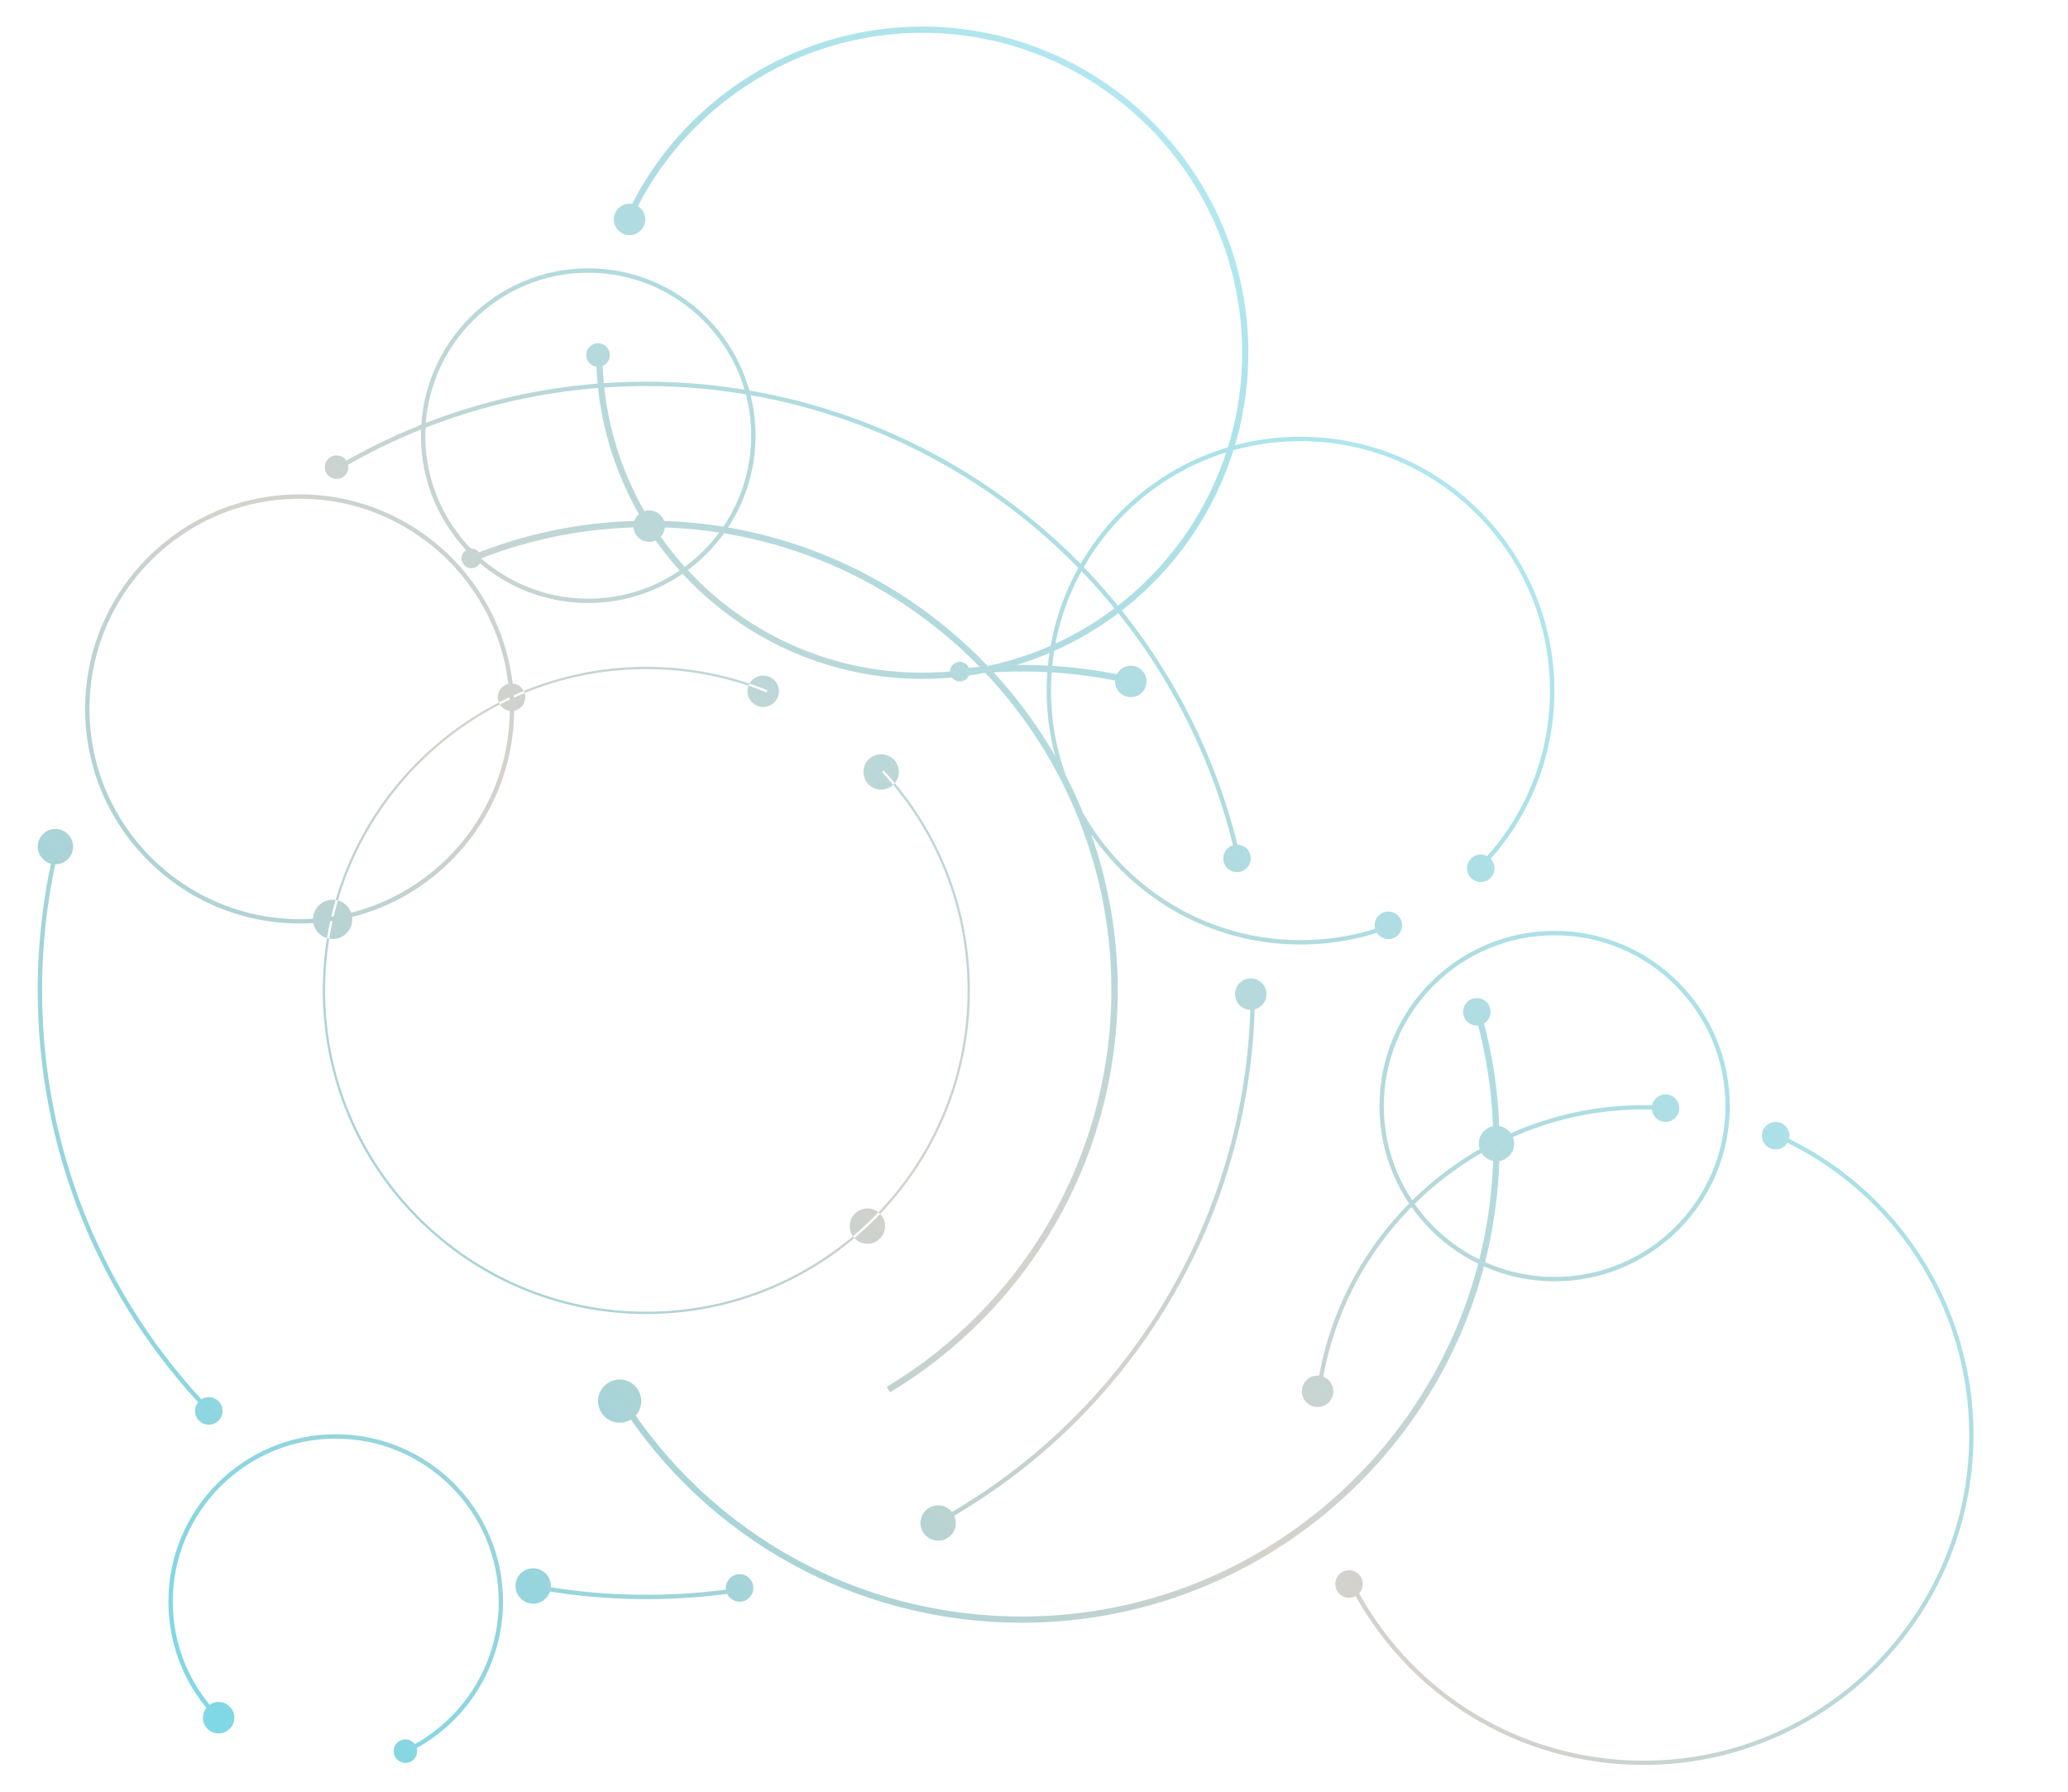 <?xml version="1.0" encoding="UTF-8"?><svg id="a" xmlns="http://www.w3.org/2000/svg" xmlns:xlink="http://www.w3.org/1999/xlink" viewBox="0 0 473.73 410.37"><defs><style>.c{fill:url(#b);stroke-width:0px;}</style><linearGradient id="b" x1="69.18" y1="417.61" x2="361.43" y2="125.36" gradientUnits="userSpaceOnUse"><stop offset="0" stop-color="#00b1cd" stop-opacity=".5"/><stop offset=".49" stop-color="#c5beb5" stop-opacity=".7"/><stop offset="1" stop-color="#00b1cd" stop-opacity=".3"/></linearGradient></defs><path class="c" d="M148.06,300.97c-40.87,0-74.12-33.25-74.12-74.12s33.25-74.12,74.12-74.12c9.6,0,18.94,1.81,27.76,5.37l-.2.49c-8.76-3.54-18.03-5.34-27.56-5.34-40.58,0-73.59,33.01-73.59,73.59s33.01,73.59,73.59,73.59,73.59-33.01,73.59-73.59c0-18.61-6.96-36.37-19.61-50.01l.39-.36c12.73,13.74,19.75,31.63,19.75,50.37,0,40.87-33.25,74.12-74.12,74.12ZM48.49,323.01c-25.05-25.94-38.85-60.09-38.85-96.16,0-11.14,1.33-22.22,3.94-32.94l-.97-.24c-2.64,10.8-3.97,21.96-3.97,33.18,0,36.33,13.9,70.73,39.13,96.85l.72-.69ZM169.37,364.66l-.15-.99c-15.39,2.36-31.48,2.1-46.78-.76l-.18.98c8.45,1.58,17.14,2.38,25.81,2.38,7.14,0,14.31-.54,21.31-1.62ZM287.49,226.85h-1c0,50.67-27.65,97.26-72.17,121.57l.48.88c44.84-24.49,72.69-71.41,72.69-122.45ZM284.45,197.77c-6.53-30.77-23.6-58.76-48.07-78.82-24.81-20.33-56.18-31.53-88.32-31.53-25.32,0-50.12,6.86-71.71,19.83l.52.86c21.43-12.88,46.05-19.69,71.19-19.69,31.91,0,63.05,11.12,87.68,31.31,24.3,19.91,41.25,47.7,47.73,78.25l.98-.21ZM115.24,366.83c0-21.14-17.19-38.33-38.33-38.33s-38.33,17.19-38.33,38.33c0,10.29,4.02,19.96,11.33,27.21l.71-.71c-7.12-7.06-11.04-16.47-11.04-26.5,0-20.58,16.75-37.33,37.33-37.33s37.33,16.75,37.33,37.33c0,14.68-8.66,28.06-22.06,34.07l.41.91c13.76-6.18,22.65-19.91,22.65-34.98ZM318.92,212.42l-.36-.93c-6.58,2.55-13.53,3.84-20.65,3.84-31.51,0-57.15-25.64-57.15-57.15s25.64-57.15,57.15-57.15,57.15,25.64,57.15,57.15c0,15.29-5.96,29.66-16.79,40.46l.71.71c11.02-10.99,17.09-25.61,17.09-41.17,0-32.06-26.08-58.15-58.15-58.15s-58.15,26.08-58.15,58.15,26.08,58.15,58.15,58.15c7.25,0,14.32-1.32,21.01-3.91ZM396.26,253.34c0-22.13-18-40.13-40.13-40.13s-40.13,18-40.13,40.13,18,40.13,40.13,40.13,40.13-18,40.13-40.13ZM395.26,253.34c0,21.58-17.55,39.13-39.13,39.13s-39.13-17.55-39.13-39.13,17.55-39.13,39.13-39.13,39.13,17.55,39.13,39.13ZM376.53,254.1c1.82,0,3.65.07,5.45.2l.07-.98c-1.82-.13-3.68-.2-5.52-.2-37.61,0-69.8,28.06-74.87,65.27l.97.13c5-36.73,36.77-64.42,73.9-64.42ZM452.09,328.69c0-29.96-17.73-57.12-45.16-69.2l-.39.9c27.08,11.91,44.57,38.72,44.57,68.3,0,41.12-33.46,74.58-74.58,74.58-28.24,0-53.74-15.65-66.54-40.85l-.88.44c12.97,25.53,38.8,41.38,67.41,41.38,41.67,0,75.56-33.9,75.56-75.56ZM343.52,262.22c0-10.4-1.46-20.68-4.33-30.57l-1.36.4c2.83,9.76,4.27,19.91,4.27,30.18,0,59.56-48.46,108.02-108.02,108.02-37.17,0-71.28-18.75-91.24-50.16l-1.2.76c20.22,31.82,54.78,50.82,92.44,50.82,60.35,0,109.44-49.1,109.44-109.44ZM259.26,155.16c-12.84-2.99-26.44-3.65-39.54-1.93l.2,1.49c12.91-1.7,26.33-1.05,39,1.9l.34-1.46ZM77.1,104.29c-1.49,0-2.7,1.21-2.7,2.7s1.21,2.7,2.7,2.7,2.7-1.21,2.7-2.7-1.21-2.7-2.7-2.7ZM12.7,189.86c-2.24,0-4.05,1.81-4.05,4.05s1.81,4.05,4.05,4.05,4.05-1.81,4.05-4.05-1.81-4.05-4.05-4.05ZM47.83,320.01c-1.74,0-3.15,1.41-3.15,3.15s1.41,3.15,3.15,3.15,3.15-1.41,3.15-3.15-1.41-3.15-3.15-3.15ZM50.08,389.82c-1.99,0-3.6,1.61-3.6,3.6s1.61,3.6,3.6,3.6,3.6-1.61,3.6-3.6-1.61-3.6-3.6-3.6ZM92.87,398.38c-1.49,0-2.7,1.21-2.7,2.7s1.21,2.7,2.7,2.7,2.7-1.21,2.7-2.7-1.21-2.7-2.7-2.7ZM122.14,359.2c-2.24,0-4.05,1.81-4.05,4.05s1.81,4.05,4.05,4.05,4.05-1.81,4.05-4.05-1.81-4.05-4.05-4.05ZM169.43,360.55c-1.74,0-3.15,1.41-3.15,3.15s1.41,3.15,3.15,3.15,3.15-1.41,3.15-3.15-1.41-3.15-3.15-3.15ZM141.95,315.96c-2.74,0-4.95,2.22-4.95,4.95s2.22,4.95,4.95,4.95,4.95-2.22,4.95-4.95-2.22-4.95-4.95-4.95ZM214.91,344.78c-2.24,0-4.05,1.81-4.05,4.05s1.81,4.05,4.05,4.05,4.05-1.81,4.05-4.05-1.81-4.05-4.05-4.05ZM286.52,224.09c-1.99,0-3.6,1.61-3.6,3.6s1.61,3.6,3.6,3.6,3.6-1.61,3.6-3.6-1.61-3.6-3.6-3.6ZM301.83,315.06c-1.99,0-3.6,1.61-3.6,3.6s1.61,3.6,3.6,3.6,3.6-1.61,3.6-3.6-1.61-3.6-3.6-3.6ZM309.04,359.65c-1.74,0-3.15,1.41-3.15,3.15s1.41,3.15,3.15,3.15,3.15-1.41,3.15-3.15-1.41-3.15-3.15-3.15ZM381.54,250.66c-1.74,0-3.15,1.41-3.15,3.15s1.41,3.15,3.15,3.15,3.15-1.41,3.15-3.15-1.41-3.15-3.15-3.15ZM406.76,256.97c-1.74,0-3.15,1.41-3.15,3.15s1.41,3.15,3.15,3.15,3.15-1.41,3.15-3.15-1.41-3.15-3.15-3.15ZM318.04,208.78c-1.74,0-3.15,1.41-3.15,3.15s1.41,3.15,3.15,3.15,3.15-1.41,3.15-3.15-1.41-3.15-3.15-3.15ZM259.05,152.48c-1.99,0-3.6,1.61-3.6,3.6s1.61,3.6,3.6,3.6,3.6-1.61,3.6-3.6-1.61-3.6-3.6-3.6ZM219.87,151.58c-1.24,0-2.25,1.01-2.25,2.25s1.01,2.25,2.25,2.25,2.25-1.01,2.25-2.25-1.01-2.25-2.25-2.25ZM174.83,154.73c-1.99,0-3.6,1.61-3.6,3.6s1.61,3.6,3.6,3.6,3.6-1.61,3.6-3.6-1.61-3.6-3.6-3.6ZM201.85,172.75c-2.24,0-4.05,1.81-4.05,4.05s1.81,4.05,4.05,4.05,4.05-1.81,4.05-4.05-1.81-4.05-4.05-4.05ZM198.7,276.78c-2.24,0-4.05,1.81-4.05,4.05s1.81,4.05,4.05,4.05,4.05-1.81,4.05-4.05-1.81-4.05-4.05-4.05ZM76.2,206.07c-2.49,0-4.5,2.02-4.5,4.5s2.02,4.5,4.5,4.5,4.5-2.02,4.5-4.5-2.02-4.5-4.5-4.5ZM283.37,193.46c-1.74,0-3.15,1.41-3.15,3.15s1.41,3.15,3.15,3.15,3.15-1.41,3.15-3.15-1.41-3.15-3.15-3.15ZM339.21,195.72c-1.74,0-3.15,1.41-3.15,3.15s1.41,3.15,3.15,3.15,3.15-1.41,3.15-3.15-1.41-3.15-3.15-3.15ZM338.31,228.59c-1.74,0-3.15,1.41-3.15,3.15s1.41,3.15,3.15,3.15,3.15-1.41,3.15-3.15-1.41-3.15-3.15-3.15ZM285.97,80.79c0-41.19-33.51-74.7-74.7-74.7-29.32,0-56.06,17.27-68.12,44l1.3.59c11.83-26.22,38.07-43.17,66.82-43.17,40.4,0,73.28,32.87,73.28,73.28s-32.87,73.28-73.28,73.28-73.28-32.87-73.28-73.28h-1.43c0,41.19,33.51,74.7,74.7,74.7s74.7-33.51,74.7-74.7ZM137,78.62c-1.49,0-2.7,1.21-2.7,2.7s1.21,2.7,2.7,2.7,2.7-1.21,2.7-2.7-1.21-2.7-2.7-2.7ZM144.21,46.65c-1.99,0-3.6,1.61-3.6,3.6s1.61,3.6,3.6,3.6,3.6-1.61,3.6-3.6-1.61-3.6-3.6-3.6ZM117.78,162.37c0-27.09-22.04-49.14-49.14-49.14s-49.14,22.04-49.14,49.14,22.04,49.14,49.14,49.14,49.14-22.04,49.14-49.14ZM116.78,162.37c0,26.54-21.59,48.14-48.14,48.14s-48.14-21.59-48.14-48.14,21.59-48.14,48.14-48.14,48.14,21.59,48.14,48.14ZM117.18,156.54c-1.74,0-3.15,1.41-3.15,3.15s1.41,3.15,3.15,3.15,3.15-1.41,3.15-3.15-1.41-3.15-3.15-3.15ZM342.81,257.87c-2.24,0-4.05,1.81-4.05,4.05s1.81,4.05,4.05,4.05,4.05-1.81,4.05-4.05-1.81-4.05-4.05-4.05ZM173.08,99.79c0-21.14-17.19-38.33-38.33-38.33s-38.33,17.19-38.33,38.33,17.19,38.33,38.33,38.33,38.33-17.19,38.33-38.33ZM172.08,99.79c0,20.58-16.75,37.33-37.33,37.33s-37.33-16.75-37.33-37.33,16.75-37.33,37.33-37.33,37.33,16.75,37.33,37.33ZM241.69,280.45c9.4-16.25,14.36-34.82,14.36-53.71,0-59.26-48.21-107.47-107.47-107.47-14.51,0-28.58,2.84-41.83,8.45l.57,1.35c13.07-5.53,26.95-8.33,41.26-8.33,58.45,0,106.01,47.55,106.01,106.01,0,18.62-4.9,36.94-14.17,52.97-8.99,15.55-21.88,28.67-37.29,37.94l.75,1.25c15.61-9.39,28.68-22.69,37.8-38.46ZM107.98,125.64c-1.24,0-2.25,1.01-2.25,2.25s1.01,2.25,2.25,2.25,2.25-1.01,2.25-2.25-1.01-2.25-2.25-2.25ZM148.71,116.9c-1.99,0-3.6,1.61-3.6,3.6s1.61,3.6,3.6,3.6,3.6-1.61,3.6-3.6-1.61-3.6-3.6-3.6Z"/></svg>